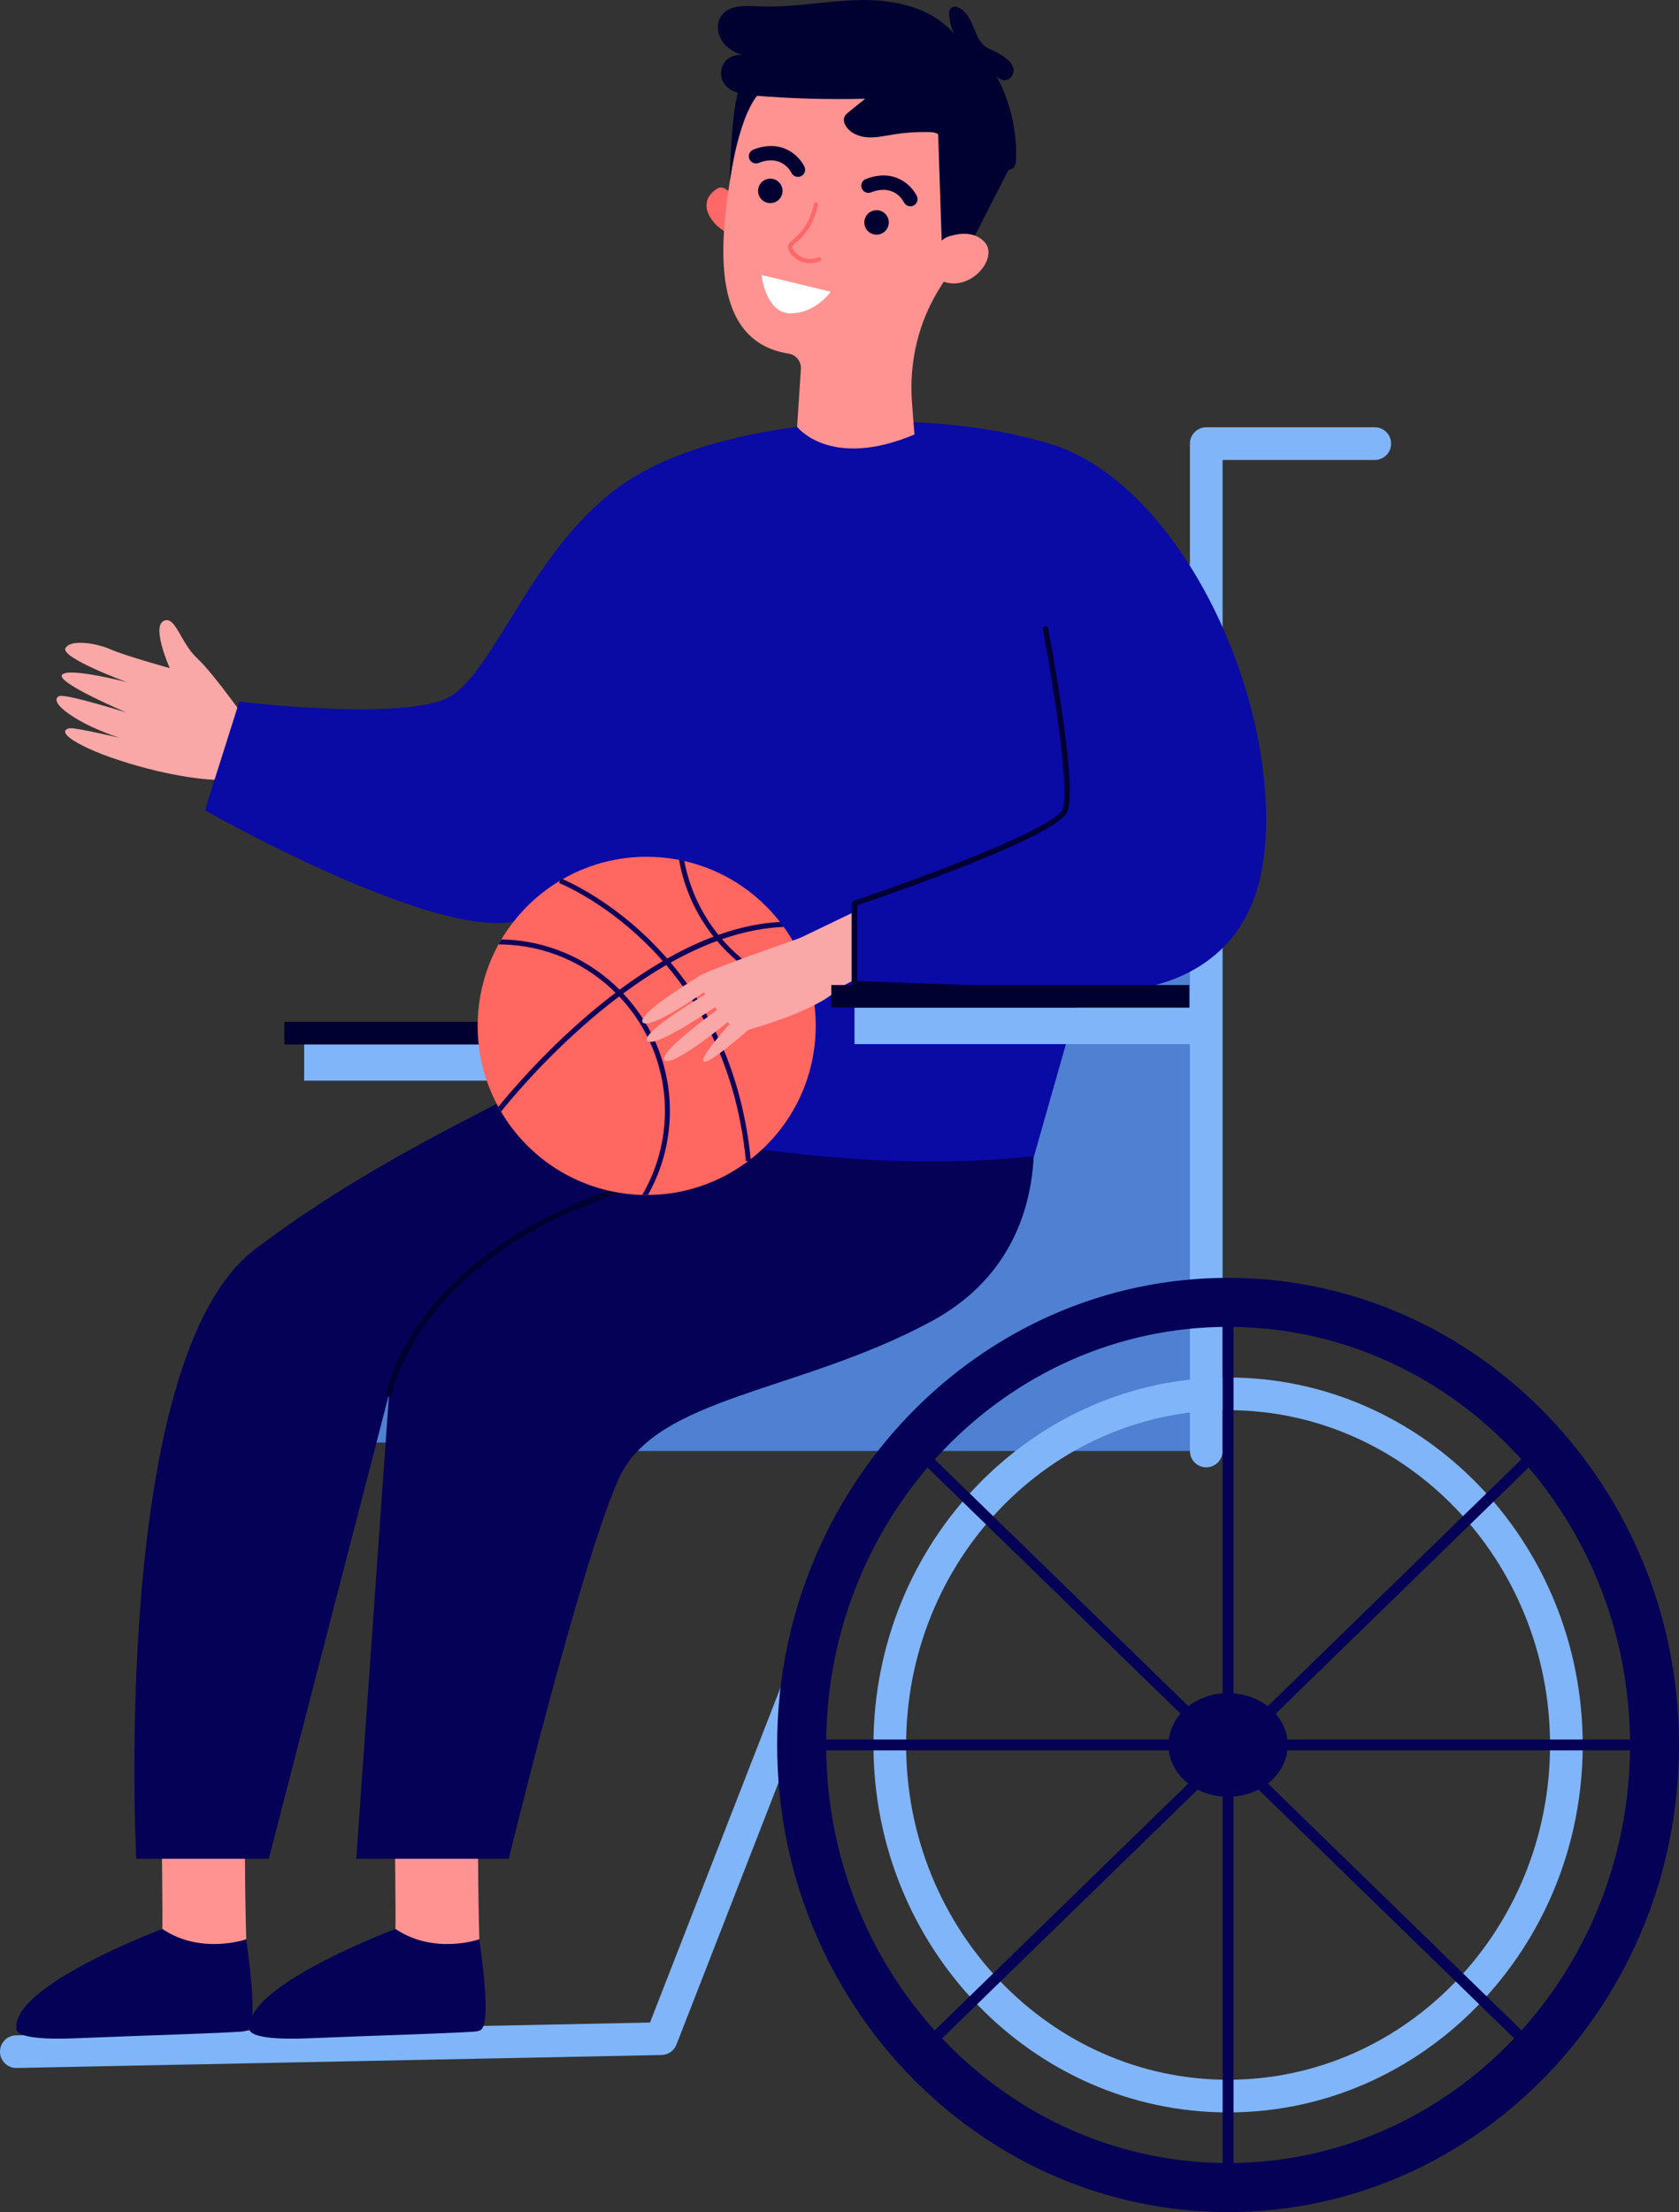 <?xml version="1.0" encoding="UTF-8"?>
<svg id="Calque_2" data-name="Calque 2" xmlns="http://www.w3.org/2000/svg" viewBox="0 0 815.86 1074.35">
  <rect x="0" y="0" width="815.86" height="1074.35" fill="#333333" stroke="none"/>
  <defs>
    <style>
      .cls-1 {
        fill: #5080d1;
      }

      .cls-1, .cls-2, .cls-3, .cls-4, .cls-5, .cls-6, .cls-7, .cls-8, .cls-9, .cls-10, .cls-11 {
        stroke-width: 0px;
      }

      .cls-2 {
        fill: #ff6868;
      }

      .cls-3 {
        fill: #100259;
      }

      .cls-4 {
        fill: #ff9391;
      }

      .cls-5 {
        fill: #fff;
      }

      .cls-6 {
        fill: #ff6760;
      }

      .cls-7 {
        fill: #0a0aa5;
      }

      .cls-8 {
        fill: #f9a7a7;
      }

      .cls-9 {
        fill: #040156;
      }

      .cls-10 {
        fill: #80b5fa;
      }

      .cls-11 {
        fill: #010131;
      }
    </style>
  </defs>
  <g id="_Layer_" data-name="&amp;lt;Layer&amp;gt;">
    <g>
      <path class="cls-8" d="m121.66,352.53s-17.44-25.05-25.75-32.71c-8.31-7.65-10.68-21.24-16.48-18.2-5.8,3.04,3.06,22.89,3.06,22.89,0,0-22.14-6.17-28.66-9.1s-19.5-5.2-22.02-.6c-2.52,4.6,29.77,16.49,29.77,16.49,0,0-28.17-7.34-31.4-3.59-3.23,3.75,31.25,18.35,31.25,18.35,0,0-29.67-9.29-32.63-7.99-2.96,1.3-1.41,5.14,8.29,10.98,9.7,5.84,21.12,9.3,21.12,9.3,0,0-21.34-4.97-24.1-4.67-2.77.3-6.36,2.73,8.93,9.86,15.29,7.13,50.86,17.15,70.67,14.95l7.95-25.97Z"/>
      <rect class="cls-10" x="147.79" y="507.11" width="170.92" height="17.74"/>
      <rect class="cls-11" x="138.17" y="496.32" width="173.94" height="10.96"/>
      <rect class="cls-1" x="268.1" y="274.02" width="318.04" height="430.7"/>
      <rect class="cls-1" x="178.59" y="638.54" width="407.54" height="62.08"/>
      <path class="cls-10" d="m586.14,712.66c-4.38,0-7.93-3.55-7.93-7.94V215.46c0-4.38,3.55-7.94,7.93-7.94h81.89c4.38,0,7.94,3.55,7.94,7.94s-3.55,7.93-7.94,7.93h-73.95v481.32c0,4.38-3.55,7.94-7.94,7.94Z"/>
      <path class="cls-10" d="m7.93,1004.39c-4.31,0-7.84-3.45-7.93-7.78-.09-4.38,3.39-8,7.77-8.09l308.08-6.2,103.87-266.44c1.59-4.08,6.19-6.1,10.27-4.51,4.08,1.59,6.1,6.19,4.51,10.27l-105.8,271.39c-1.17,2.99-4.02,4.99-7.23,5.05l-313.38,6.3c-.05,0-.11,0-.16,0Z"/>
      <path class="cls-4" d="m191.66,876.78s.87,60.4.4,61.26c-.47.86,4.41,8.42,4.41,8.42l19.05,3.41,17.39-7.99s-1.53-56.15.29-65.01c1.82-8.86-41.53-.1-41.53-.1Z"/>
      <path class="cls-9" d="m232.91,941.88s-21.96,7.68-40.73-5.03c0,0-73.12,27.4-70.88,48.24,0,0-3.11,6.21,28.57,4.87,31.68-1.34,80.91-2.75,82.23-3.48,1.32-.73,7.52,2.61.81-44.6Z"/>
      <path class="cls-4" d="m78.39,876.78s.87,60.4.4,61.26c-.47.86,4.41,8.42,4.41,8.42l19.05,3.41,17.39-7.99s-1.53-56.15.29-65.01c1.82-8.86-41.53-.1-41.53-.1Z"/>
      <path class="cls-9" d="m119.63,941.88s-21.96,7.68-40.73-5.03c0,0-73.12,27.4-70.88,48.24,0,0-3.11,6.21,28.57,4.87s80.91-2.75,82.23-3.48c1.32-.73,7.52,2.61.81-44.6Z"/>
      <g>
        <path class="cls-9" d="m596.75,1074.35c-120.82,0-219.12-101.77-219.12-226.86s98.29-226.86,219.12-226.86,219.11,101.77,219.11,226.86-98.29,226.86-219.11,226.86Zm0-429.92c-107.69,0-195.31,91.09-195.31,203.06s87.62,203.06,195.31,203.06,195.31-91.09,195.31-203.06-87.61-203.06-195.31-203.06Z"/>
        <path class="cls-10" d="m596.75,1025.96c-95.02,0-172.32-80.06-172.32-178.47s77.3-178.47,172.32-178.47,172.32,80.06,172.32,178.47-77.3,178.47-172.32,178.47Zm0-341.07c-86.27,0-156.45,72.94-156.45,162.6s70.18,162.6,156.45,162.6,156.45-72.94,156.45-162.6-70.18-162.6-156.45-162.6Z"/>
        <ellipse class="cls-9" cx="596.75" cy="847.49" rx="28.96" ry="25.18"/>
        <rect class="cls-9" x="389.71" y="844.85" width="414.25" height="5.29"/>
        <rect class="cls-9" x="594.1" y="632.53" width="5.29" height="428.75"/>
        <rect class="cls-9" x="592.33" y="638.6" width="5.29" height="421.7" transform="translate(-428.79 683.72) rotate(-45.8)"/>
        <rect class="cls-9" x="387.68" y="846.81" width="421.7" height="5.29" transform="translate(-422.79 657.83) rotate(-44.21)"/>
      </g>
      <path class="cls-9" d="m500.49,535.33s16.7,71.5-47.83,106.36c-64.53,34.85-133.77,36.37-151.99,76.46-18.22,40.09-53.45,184.63-53.45,184.63h-74.1l15.94-225.82-58.46,225.82h-64.38s-12.84-242.51,57.61-295.96c70.45-53.45,144.26-79.64,160.49-96.39,14.37-14.84,216.16,24.9,216.16,24.9Z"/>
      <path class="cls-11" d="m189.07,678.28c-.08,0-.16,0-.24-.02-.72-.13-1.2-.82-1.07-1.53.14-.77,3.6-19.2,21.8-41.63,16.73-20.62,49.64-48.52,111.42-64.39.71-.18,1.43.25,1.61.95.18.71-.24,1.43-.95,1.61-61.08,15.69-93.54,43.19-110.02,63.5-17.78,21.91-21.22,40.25-21.26,40.43-.11.64-.67,1.09-1.3,1.09Z"/>
      <path class="cls-7" d="m250.2,531.49s126.62,43.43,252.23,30.1l22.77-79.98s79.3,9.52,88.82-64.75c9.52-74.27-39.3-181.87-104.05-201.39-64.75-19.52-159.97-11.9-205.68,18.57-45.71,30.47-63.9,93.42-86.76,104.84-22.85,11.43-101.26,1.88-101.26,1.88l-16.7,52.77s158.53,90.32,165.68,39.04l-15.04,98.92Z"/>
      <rect class="cls-10" x="415.22" y="489.37" width="170.92" height="17.74"/>
      <g>
        <g>
          <path class="cls-2" d="m357.26,97.12s-4.46-8.27-8.82-5.47c-11.14,7.14-1.68,18.49,5.04,21.44l3.79-15.97Z"/>
          <path class="cls-4" d="m357.57,68.16l.06.02c.04-.82.09-1.64.16-2.47,3.33-36.53,36.81-63.05,73.65-57.24,30.68,4.84,53.7,31.71,53.75,62.77.02,11.53-2.97,22.21-8.14,31.44-7.24,14.33-13.59,26.58-20.04,36.65-10.67,16.66-15.37,36.45-13.86,56.18l1.19,15.52c-40.96,17.24-57.01-3.73-57.01-3.73l1.84-28.11c.24-3.67-2.38-6.88-6.01-7.45-.02,0-.04,0-.07-.01-48.15-7.57-27.51-81.75-25.52-103.57Z"/>
          <path class="cls-11" d="m420.02,107.49c.3-3.27,3.19-5.68,6.46-5.38,3.27.3,5.67,3.19,5.38,6.46-.3,3.27-3.19,5.68-6.46,5.38-3.27-.3-5.68-3.19-5.38-6.46Z"/>
          <path class="cls-11" d="m368.39,92.17c.3-3.27,3.19-5.68,6.46-5.38,3.27.3,5.68,3.19,5.38,6.46-.3,3.27-3.19,5.68-6.46,5.38-3.27-.3-5.68-3.19-5.38-6.46Z"/>
          <path class="cls-11" d="m442.06,100.19c.61.06,1.24-.05,1.83-.33,1.73-.84,2.46-2.92,1.62-4.65-2.52-5.22-10.94-13.66-24.79-8.25-1.79.7-2.67,2.72-1.98,4.51.7,1.79,2.72,2.67,4.51,1.97,11.37-4.45,15.8,4.41,15.98,4.79.55,1.14,1.64,1.85,2.82,1.95Z"/>
          <path class="cls-11" d="m387.42,85.89c.61.06,1.24-.05,1.83-.33,1.73-.84,2.46-2.92,1.62-4.65-2.52-5.22-10.94-13.66-24.79-8.25-1.79.7-2.67,2.72-1.98,4.51.7,1.79,2.72,2.67,4.51,1.97,11.37-4.45,15.8,4.41,15.98,4.79.55,1.14,1.64,1.85,2.82,1.95Z"/>
          <polygon class="cls-11" points="490.22 82.19 469.05 123.62 457.7 120.26 455.83 64.15 490.22 82.19"/>
          <path class="cls-4" d="m456.04,118.73c1.22-1.96,3.15-3.37,5.36-4.03,4.55-1.37,12.47-2.6,17.3,3.21,7.1,8.52-10.5,27.79-25.08,16.08,0,0-4.03-4.84,2.42-15.26Z"/>
          <path class="cls-2" d="m387.66,126.15c5.43,3.3,10.76.69,10.82.66.51-.25.71-.87.46-1.38-.25-.51-.88-.72-1.38-.46-.25.12-6.18,2.95-11.36-2.69-.84-.92-1.26-1.64-1.24-2.15.03-.71.96-1.54,2.25-2.7,2.96-2.66,7.9-7.1,10.31-17.94.12-.56-.23-1.11-.79-1.23-.56-.12-1.11.23-1.23.79-2.26,10.2-6.72,14.2-9.67,16.86-1.59,1.43-2.85,2.56-2.93,4.14-.05,1.12.49,2.24,1.78,3.64.98,1.06,1.98,1.87,2.98,2.48Z"/>
          <path class="cls-11" d="m370.04,44.4s-9.72,5.59-15.48,43.96c0,0,.81-43.29,6.03-47.59,5.22-4.3,9.45,3.63,9.45,3.63Z"/>
        </g>
        <path class="cls-11" d="m468.52,5.57c-1.82-1.87-5.19-3.37-6.73-1.26-.62.85-.63,1.99-.55,3.04.22,3.05.95,6.06,2.14,8.88C452.66,3.67,434.77-.24,418.25.01c-16.52.25-32.93,3.86-49.43,3.05-6.54-.32-14.39-.79-18.23,4.52-2.68,3.7-2.07,9.11.62,12.81,2.69,3.7,7.05,5.87,11.48,6.96-3.41-1.44-7.68-.47-10.13,2.3-2.45,2.77-2.9,7.13-1.06,10.33,2.81,4.91,9.3,5.99,14.94,6.45,17.94,1.47,35.96,1.98,53.95,1.53-2.62,2.11-5.23,4.22-7.85,6.34-.89.72-1.82,1.49-2.25,2.55-.58,1.46-.07,3.16.78,4.48,2.21,3.43,6.43,5.09,10.5,5.36,4.07.26,8.11-.65,12.13-1.31,5.87-.96,11.84-1.37,17.78-1.23,1.23.03,2.5.09,3.61.61,1.5.71,2.5,2.14,3.57,3.42,6.33,7.62,16.37,10.86,25.84,13.74,2.94.89,6.84,1.47,8.48-1.14.63-1.01.72-2.26.76-3.45.47-14.26-3-28.64-9.93-41.11,1.78,3.2,6.16,3.99,8.14.26,2.51-4.74-3.45-8.66-6.8-10.61-3.07-1.78-5.98-2.16-8.27-5.14-3.58-4.67-3.94-10.62-8.37-15.15Z"/>
        <path class="cls-5" d="m403.65,141.68l-33.61-8.12s1.93,18.63,14.14,18.63,19.47-10.5,19.47-10.5Z"/>
      </g>
      <g>
        <path class="cls-6" d="m396.13,504.6c-1.86,23.94-13.81,44.68-31.35,58.39-.37.29-.74.58-1.12.86-13.7,10.33-30.66,16.43-48.84,16.53-.92,0-1.84,0-2.77-.03-1.38-.03-2.77-.11-4.17-.21-27.78-2.16-51.25-17.9-64.42-40.2-.46-.77-.9-1.55-1.33-2.33-7.38-13.5-11.06-29.22-9.78-45.71.94-12.05,4.42-23.29,9.9-33.23.44-.81.91-1.61,1.37-2.4,7-11.75,16.83-21.55,28.47-28.52.43-.26.86-.52,1.31-.77,13.82-7.93,30.1-11.94,47.19-10.61,3.18.25,6.3.67,9.36,1.27.86.16,1.71.34,2.56.54,18.9,4.29,35.15,15.02,46.52,29.61.62.8,1.23,1.6,1.82,2.42,6.83,9.46,11.68,20.39,13.99,32.15.17.85.33,1.71.47,2.57,1.04,6.37,1.34,12.96.82,19.69Z"/>
        <path class="cls-3" d="m302.83,482.51c-.58-.61-1.16-1.22-1.75-1.81-13.57-13.6-31.86-22.6-52.47-24.2-1.67-.13-3.32-.21-4.97-.23-.47.79-.93,1.59-1.37,2.4,2.03,0,4.09.09,6.16.25,19.89,1.54,37.55,10.19,50.7,23.26.6.59,1.18,1.19,1.76,1.8,15.18,16.04,23.8,38.18,21.96,61.88-.98,12.58-4.8,24.27-10.78,34.49.92.03,1.84.04,2.77.03,5.77-10.24,9.45-21.87,10.42-34.34,1.89-24.31-6.9-47.02-22.42-63.52Z"/>
        <path class="cls-3" d="m394.84,482.34c-17.52-3.81-32.79-13.24-43.98-26.2-.59-.69-1.18-1.39-1.76-2.1-8.28-10.27-14.08-22.55-16.58-35.88-.85-.19-1.7-.37-2.56-.54,2.42,13.83,8.29,26.59,16.75,37.28.56.71,1.13,1.41,1.72,2.1,11.78,13.95,28.1,24.06,46.88,27.9-.14-.86-.3-1.72-.47-2.57Z"/>
        <path class="cls-3" d="m362.45,563.96c-2.28-23.63-8.47-45.43-18.4-64.8-7.94-15.49-18.27-29.48-30.72-41.56-21.21-20.6-41.47-28.65-41.67-28.73l.88-2.25c.21.08,20.84,8.26,42.4,29.17,12.65,12.27,23.16,26.47,31.23,42.21,10.08,19.66,16.37,41.77,18.69,65.73l-2.4.23Z"/>
        <path class="cls-3" d="m380.85,450.19c-8.29.31-18.33,1.92-30,5.95-.8.28-1.61.57-2.43.87-6.97,2.57-14.49,5.99-22.55,10.5-.71.39-1.42.8-2.14,1.21-6.63,3.82-13.6,8.38-20.91,13.79-.64.47-1.3.96-1.95,1.45-4.21,3.17-8.52,6.62-12.94,10.38-24.63,20.92-41.91,42.35-44.47,45.59-.46-.77-.9-1.55-1.33-2.33,4.1-5.11,20.86-25.34,44.14-45.13,4.29-3.65,8.57-7.09,12.84-10.31.65-.49,1.3-.98,1.95-1.47,7.07-5.24,14.08-9.89,21-13.91.71-.42,1.42-.83,2.13-1.23,2.86-1.61,5.69-3.12,8.5-4.52,4.72-2.35,9.4-4.39,14.01-6.12.8-.3,1.59-.59,2.39-.87,10.32-3.66,20.33-5.76,29.94-6.27.62.8,1.23,1.6,1.82,2.42Z"/>
      </g>
      <path class="cls-11" d="m525.2,482.93s-.03,0-.05,0l-109.98-3.81c-.71-.03-1.28-.61-1.28-1.32v-39.04c0-.57.36-1.07.9-1.25,39-13.13,98.22-35.79,101.55-44.45,3.66-9.51-4.67-61.3-9.59-87.36-.14-.72.34-1.41,1.05-1.55.72-.14,1.41.34,1.54,1.05.59,3.11,14.3,76.21,9.46,88.8-4.72,12.28-88.75,41.13-102.27,45.7v36.81l108.7,3.76c.73.03,1.3.64,1.28,1.37-.02.71-.61,1.28-1.32,1.28Z"/>
      <g>
        <g>
          <path class="cls-8" d="m389.92,455.17s-1.32.46-3.53,1.23c-10.9,3.8-43.48,15.27-46.88,17.81-4.09,3.06,18.77,27.46,18.77,27.46,0,0,40.26-10.25,50.33-22.74,10.07-12.49-18.68-23.75-18.68-23.75Z"/>
          <path class="cls-8" d="m363.55,500.2s-18.94,16.91-21.58,15.35,13.11-18.75,13.11-18.75l8.48,3.4Z"/>
          <path class="cls-8" d="m355.31,495.01s-28.47,23.7-32.36,19.96c-3.89-3.74,28.62-26.76,28.62-26.76l3.74,6.8Z"/>
          <path class="cls-8" d="m348.48,488.45s-30.43,21.13-33.98,17.06c-3.55-4.07,30.85-24.16,30.85-24.16l3.13,7.1Z"/>
          <path class="cls-8" d="m344.1,480.49s-28.28,20.18-31.74,16.07c-3.45-4.11,28.61-23.17,28.61-23.17l3.13,7.1Z"/>
        </g>
        <polygon class="cls-8" points="382.68 458.47 413.79 443.52 413.79 476.61 401.21 483.27 382.68 458.47"/>
      </g>
      <rect class="cls-11" x="403.95" y="478.41" width="173.94" height="10.96"/>
    </g>
  </g>
</svg>